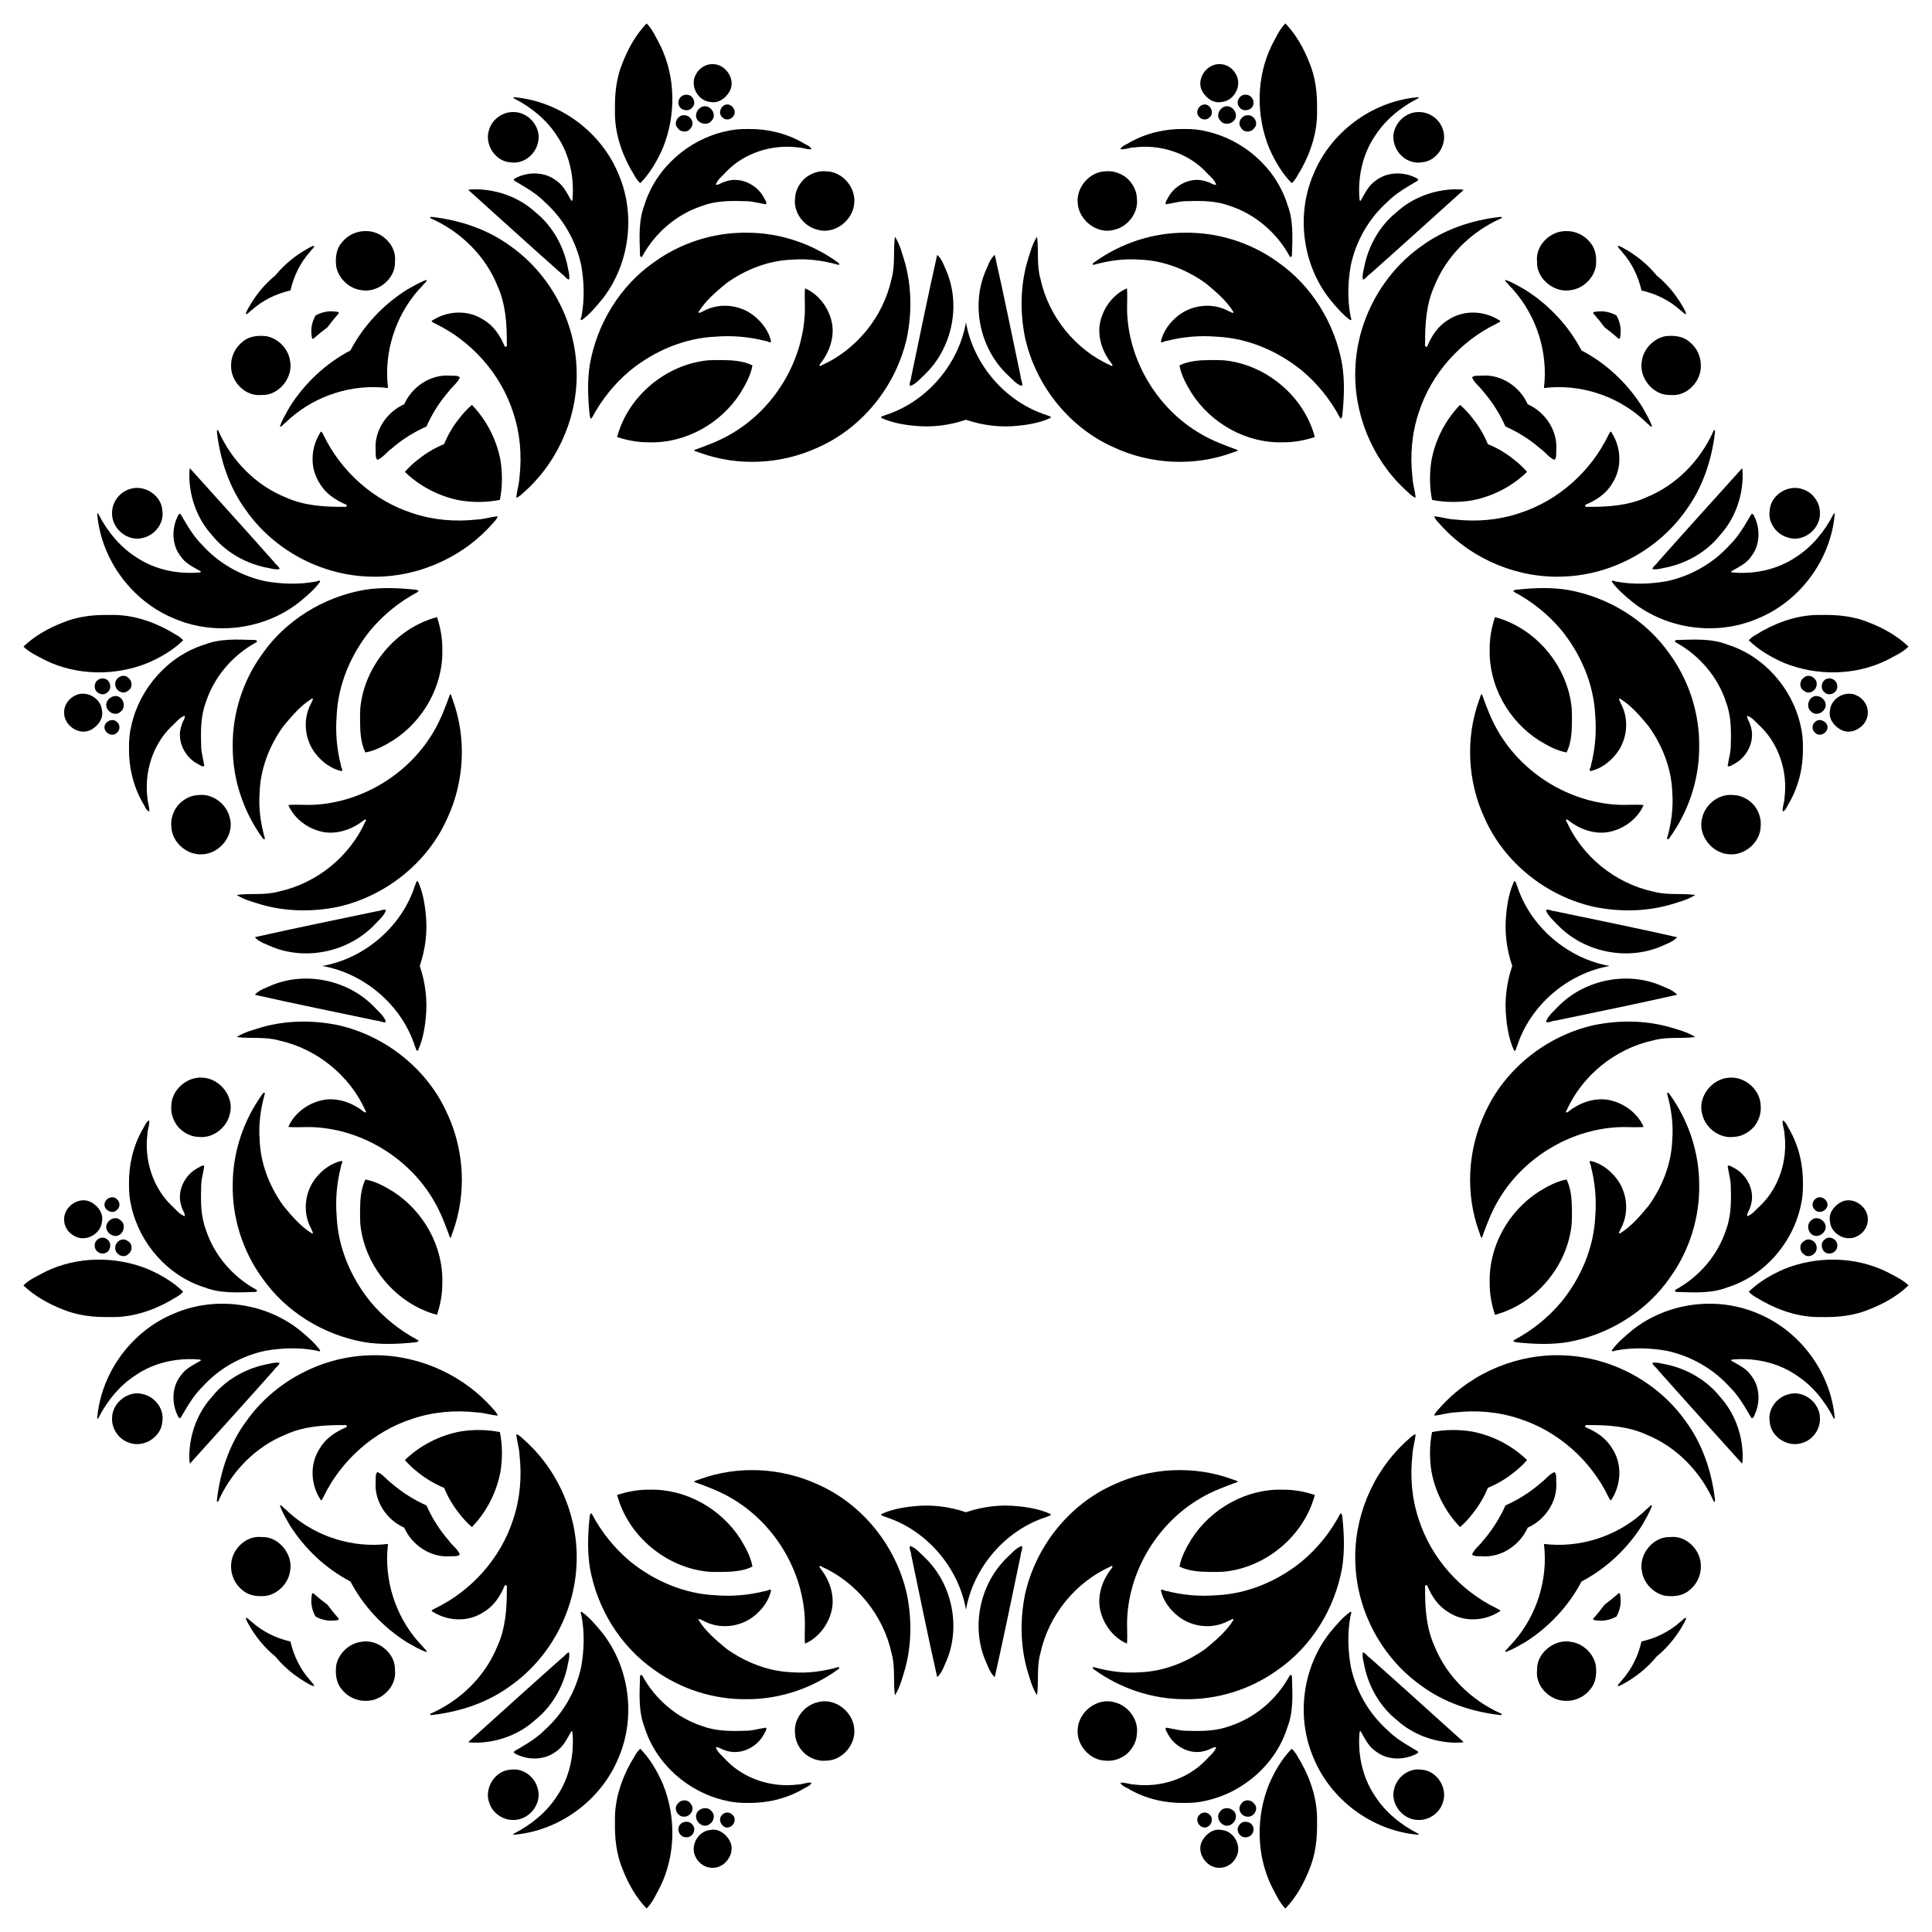 <?xml version="1.0" encoding="UTF-8"?>
<!DOCTYPE svg  PUBLIC '-//W3C//DTD SVG 1.1//EN'  'http://www.w3.org/Graphics/SVG/1.1/DTD/svg11.dtd'>
<svg enable-background="new 0 0 1639.867 1639.867" version="1.1" viewBox="0 0 1639.9 1639.9" xml:space="preserve" xmlns="http://www.w3.org/2000/svg">

	<path d="m1096.4 155.46c3.567-2.909 5.472-7.805 8.04-11.655 8.478-15.294 14.005-32.622 13.459-50.252 0.321-13.688-1.14-27.551-6.457-40.283-4.734-12.153-11.316-23.911-20.336-33.333l-0.108 0.02h-1e-3c-5.197 5.212-8.177 12.354-11.657 18.781-13.04 26.805-13.285 59.207-2.163 86.697 4.734 10.9 10.87 21.535 19.223 30.025z"/>
	<path d="m155.46 543.5c-2.909-3.567-7.805-5.472-11.655-8.04-15.294-8.478-32.622-14.005-50.252-13.459-13.688-0.321-27.551 1.14-40.283 6.457-12.153 4.734-23.911 11.316-33.333 20.336l0.02 0.108v1e-3c5.212 5.197 12.354 8.177 18.781 11.657 26.805 13.039 59.207 13.285 86.697 2.163 10.9-4.735 21.535-10.871 30.025-19.223z"/>
	<path d="m543.5 1484.4c-3.567 2.909-5.472 7.805-8.04 11.655-8.478 15.295-14.005 32.622-13.459 50.252-0.321 13.688 1.14 27.551 6.457 40.283 4.734 12.153 11.316 23.911 20.336 33.333l0.108-0.02h1e-3c5.197-5.212 8.177-12.354 11.657-18.781 13.039-26.805 13.285-59.207 2.163-86.697-4.735-10.9-10.871-21.535-19.223-30.025z"/>
	<path d="m1484.4 1096.4c2.909 3.567 7.805 5.472 11.655 8.04 15.295 8.478 32.622 14.005 50.252 13.459 13.688 0.321 27.551-1.14 40.283-6.457 12.153-4.734 23.911-11.316 33.333-20.336l-0.02-0.108v-1e-3c-5.212-5.197-12.354-8.177-18.781-11.657-26.805-13.04-59.207-13.285-86.697-2.163-10.9 4.734-21.535 10.87-30.025 19.223z"/>
	<path d="m1484.4 543.5c2.909-3.567 7.805-5.472 11.655-8.04 15.295-8.478 32.622-14.005 50.252-13.459 13.688-0.321 27.551 1.14 40.283 6.457 12.153 4.734 23.911 11.316 33.333 20.336l-0.02 0.108v1e-3c-5.212 5.197-12.354 8.177-18.781 11.657-26.805 13.039-59.207 13.285-86.697 2.163-10.9-4.735-21.535-10.871-30.025-19.223z"/>
	<path d="m543.5 155.46c-3.567-2.909-5.472-7.805-8.04-11.655-8.478-15.294-14.005-32.622-13.459-50.252-0.321-13.688 1.14-27.551 6.457-40.283 4.734-12.153 11.316-23.911 20.336-33.333l0.108 0.02h1e-3c5.197 5.212 8.177 12.354 11.657 18.781 13.039 26.805 13.285 59.207 2.163 86.697-4.735 10.9-10.871 21.535-19.223 30.025z"/>
	<path d="m155.46 1096.4c-2.909 3.567-7.805 5.472-11.655 8.04-15.294 8.478-32.622 14.005-50.252 13.459-13.688 0.321-27.551-1.14-40.283-6.457-12.153-4.734-23.911-11.316-33.333-20.336l0.02-0.108v-1e-3c5.212-5.197 12.354-8.177 18.781-11.657 26.805-13.04 59.207-13.285 86.697-2.163 10.9 4.734 21.535 10.87 30.025 19.223z"/>
	<path d="m1096.4 1484.4c3.567 2.909 5.472 7.805 8.04 11.655 8.478 15.295 14.005 32.622 13.459 50.252 0.321 13.688-1.14 27.551-6.457 40.283-4.734 12.153-11.316 23.911-20.336 33.333l-0.108-0.02h-1e-3c-5.197-5.212-8.177-12.354-11.657-18.781-13.04-26.805-13.285-59.207-2.163-86.697 4.734-10.9 10.87-21.535 19.223-30.025z"/>
	<path d="m1128.8 254.05c5.245 6.353 10.671 12.874 17.375 17.701 1.956 0.024-0.139-3.116 0.036-4.089-2.573-14.028-2.107-28.633 0.38-42.641 4.425-20.538 15.276-39.545 30.954-53.577 7.321-7.49 16.541-12.543 25.433-17.857 2.505-1.419-1.516-2.838-2.637-3.364-10.524-4.653-23.466-4.099-32.71 3.16-6.092 4.065-9.089 10.837-12.643 16.91-1.227 1.163-0.939-2.613-1.166-3.186-1.13-17.971 2.985-36.377 13.076-51.423 8.815-13.899 21.927-24.556 36.458-32.036 1.494-0.643 0.981-1.315-0.387-1.071-38.326 3.48-73.429 29.528-88.014 65.123-14.951 34.543-9.489 76.813 13.845 106.35z"/>
	<path d="m254.05 511.11c6.353-5.245 12.874-10.671 17.701-17.375 0.024-1.956-3.116 0.139-4.089-0.036-14.028 2.573-28.633 2.107-42.641-0.38-20.538-4.425-39.545-15.276-53.577-30.954-7.49-7.321-12.543-16.54-17.857-25.433-1.419-2.505-2.838 1.516-3.364 2.637-4.653 10.524-4.099 23.466 3.16 32.71 4.065 6.092 10.837 9.089 16.91 12.643 1.163 1.227-2.613 0.939-3.186 1.166-17.971 1.13-36.377-2.986-51.423-13.076-13.899-8.815-24.556-21.926-32.036-36.458-0.643-1.494-1.315-0.981-1.071 0.387 3.48 38.326 29.528 73.429 65.123 88.014 34.543 14.951 76.813 9.489 106.35-13.845z"/>
	<path d="m511.11 1385.8c-5.245-6.353-10.671-12.874-17.375-17.701-1.956-0.024 0.139 3.116-0.036 4.089 2.573 14.028 2.107 28.633-0.38 42.641-4.425 20.538-15.276 39.545-30.954 53.577-7.321 7.49-16.54 12.543-25.433 17.857-2.505 1.419 1.516 2.838 2.637 3.364 10.524 4.653 23.466 4.099 32.71-3.16 6.092-4.065 9.089-10.837 12.643-16.91 1.227-1.163 0.939 2.613 1.166 3.186 1.13 17.971-2.986 36.377-13.076 51.423-8.815 13.899-21.926 24.556-36.458 32.036-1.494 0.643-0.981 1.315 0.387 1.071 38.326-3.48 73.429-29.528 88.014-65.123 14.951-34.542 9.489-76.813-13.845-106.35z"/>
	<path d="m1385.8 1128.8c-6.353 5.245-12.874 10.671-17.701 17.375-0.024 1.956 3.116-0.139 4.089 0.036 14.028-2.573 28.633-2.107 42.641 0.38 20.538 4.425 39.545 15.276 53.577 30.954 7.49 7.321 12.543 16.541 17.857 25.433 1.419 2.505 2.838-1.516 3.364-2.637 4.653-10.524 4.099-23.466-3.16-32.71-4.065-6.092-10.837-9.089-16.91-12.643-1.163-1.227 2.613-0.939 3.186-1.166 17.971-1.13 36.377 2.985 51.423 13.076 13.899 8.815 24.556 21.927 32.036 36.458 0.643 1.494 1.315 0.981 1.071-0.387-3.48-38.326-29.528-73.429-65.123-88.014-34.542-14.951-76.813-9.489-106.35 13.845z"/>
	<path d="m1385.8 511.11c-6.353-5.245-12.874-10.671-17.701-17.375-0.024-1.956 3.116 0.139 4.089-0.036 14.028 2.573 28.633 2.107 42.641-0.38 20.538-4.425 39.545-15.276 53.577-30.954 7.49-7.321 12.543-16.54 17.857-25.433 1.419-2.505 2.838 1.516 3.364 2.637 4.653 10.524 4.099 23.466-3.16 32.71-4.065 6.092-10.837 9.089-16.91 12.643-1.163 1.227 2.613 0.939 3.186 1.166 17.971 1.13 36.377-2.986 51.423-13.076 13.899-8.815 24.556-21.926 32.036-36.458 0.643-1.494 1.315-0.981 1.071 0.387-3.48 38.326-29.528 73.429-65.123 88.014-34.542 14.951-76.813 9.489-106.35-13.845z"/>
	<path d="m511.11 254.05c-5.245 6.353-10.671 12.874-17.375 17.701-1.956 0.024 0.139-3.116-0.036-4.089 2.573-14.028 2.107-28.633-0.38-42.641-4.425-20.538-15.276-39.545-30.954-53.577-7.321-7.49-16.54-12.543-25.433-17.857-2.505-1.419 1.516-2.838 2.637-3.364 10.524-4.653 23.466-4.099 32.71 3.16 6.092 4.065 9.089 10.837 12.643 16.91 1.227 1.163 0.939-2.613 1.166-3.186 1.13-17.971-2.986-36.377-13.076-51.423-8.815-13.899-21.926-24.556-36.458-32.036-1.494-0.643-0.981-1.315 0.387-1.071 38.326 3.48 73.429 29.528 88.014 65.123 14.951 34.543 9.489 76.813-13.845 106.35z"/>
	<path d="m254.05 1128.8c6.353 5.245 12.874 10.671 17.701 17.375 0.024 1.956-3.116-0.139-4.089 0.036-14.028-2.573-28.633-2.107-42.641 0.38-20.538 4.425-39.545 15.276-53.577 30.954-7.49 7.321-12.543 16.541-17.857 25.433-1.419 2.505-2.838-1.516-3.364-2.637-4.653-10.524-4.099-23.466 3.16-32.71 4.065-6.092 10.837-9.089 16.91-12.643 1.163-1.227-2.613-0.939-3.186-1.166-17.971-1.13-36.377 2.985-51.423 13.076-13.899 8.815-24.556 21.927-32.036 36.458-0.643 1.494-1.315 0.981-1.071-0.387 3.48-38.326 29.528-73.429 65.123-88.014 34.543-14.951 76.813-9.489 106.35 13.845z"/>
	<path d="m1128.8 1385.8c5.245-6.353 10.671-12.874 17.375-17.701 1.956-0.024-0.139 3.116 0.036 4.089-2.573 14.028-2.107 28.633 0.38 42.641 4.425 20.538 15.276 39.545 30.954 53.577 7.321 7.49 16.541 12.543 25.433 17.857 2.505 1.419-1.516 2.838-2.637 3.364-10.524 4.653-23.466 4.099-32.71-3.16-6.092-4.065-9.089-10.837-12.643-16.91-1.227-1.163-0.939 2.613-1.166 3.186-1.13 17.971 2.985 36.377 13.076 51.423 8.815 13.899 21.927 24.556 36.458 32.036 1.494 0.643 0.981 1.315-0.387 1.071-38.326-3.48-73.429-29.528-88.014-65.123-14.951-34.542-9.489-76.813 13.845-106.35z"/>
	<path d="m1183.4 121.52c2.39 10.172 12.658 18.034 23.228 16.257 13.132-0.765 22.418-15.585 18.088-27.838-2.696-8.846-11.626-15.199-20.875-14.816-13.052-0.043-24.14 13.688-20.441 26.397z"/>
	<path d="m121.52 456.51c10.172-2.39 18.034-12.658 16.257-23.228-0.765-13.132-15.585-22.418-27.838-18.088-8.846 2.696-15.199 11.626-14.816 20.876-0.043 13.052 13.688 24.139 26.397 20.44z"/>
	<path d="m456.51 1518.4c-2.39-10.172-12.658-18.034-23.228-16.257-13.132 0.765-22.418 15.585-18.088 27.838 2.696 8.846 11.626 15.199 20.876 14.816 13.052 0.043 24.139-13.688 20.44-26.397z"/>
	<path d="m1518.4 1183.4c-10.172 2.39-18.034 12.658-16.257 23.228 0.765 13.132 15.585 22.418 27.838 18.088 8.846-2.696 15.199-11.626 14.816-20.875 0.043-13.052-13.688-24.14-26.397-20.441z"/>
	<path d="m1518.4 456.51c-10.172-2.39-18.034-12.658-16.257-23.228 0.765-13.132 15.585-22.418 27.838-18.088 8.846 2.696 15.199 11.626 14.816 20.876 0.043 13.052-13.688 24.139-26.397 20.44z"/>
	<path d="m456.51 121.52c-2.39 10.172-12.658 18.034-23.228 16.257-13.132-0.765-22.418-15.585-18.088-27.838 2.696-8.846 11.626-15.199 20.876-14.816 13.052-0.043 24.139 13.688 20.44 26.397z"/>
	<path d="m121.52 1183.4c10.172 2.39 18.034 12.658 16.257 23.228-0.765 13.132-15.585 22.418-27.838 18.088-8.846-2.696-15.199-11.626-14.816-20.875-0.043-13.052 13.688-24.14 26.397-20.441z"/>
	<path d="m1183.4 1518.4c2.39-10.172 12.658-18.034 23.228-16.257 13.132 0.765 22.418 15.585 18.088 27.838-2.696 8.846-11.626 15.199-20.875 14.816-13.052 0.043-24.14-13.688-20.441-26.397z"/>
	<path d="m1036.8 86.548c10.714-0.795 17.683-13.799 12.467-23.173-2.665-5.46-8.497-9.22-14.627-8.954-11.087 0.072-19.825 13.558-13.939 23.412 3.232 5.519 9.375 10.14 16.099 8.715z"/>
	<path d="m86.548 603.04c-0.795-10.714-13.799-17.683-23.173-12.467-5.46 2.665-9.22 8.497-8.954 14.627 0.072 11.087 13.558 19.825 23.412 13.939 5.519-3.232 10.14-9.375 8.715-16.099z"/>
	<path d="m603.04 1553.3c-10.714 0.795-17.683 13.799-12.467 23.173 2.665 5.46 8.497 9.22 14.627 8.954 11.087-0.072 19.825-13.558 13.939-23.412-3.232-5.519-9.375-10.14-16.099-8.715z"/>
	<path d="m1553.3 1036.8c0.795 10.714 13.799 17.683 23.173 12.467 5.46-2.665 9.22-8.497 8.954-14.627-0.072-11.087-13.558-19.825-23.412-13.939-5.519 3.232-10.14 9.375-8.715 16.099z"/>
	<path d="m1553.3 603.04c0.795-10.714 13.799-17.683 23.173-12.467 5.46 2.665 9.22 8.497 8.954 14.627-0.072 11.087-13.558 19.825-23.412 13.939-5.519-3.232-10.14-9.375-8.715-16.099z"/>
	<path d="m603.04 86.548c-10.714-0.795-17.683-13.799-12.467-23.173 2.665-5.46 8.497-9.22 14.627-8.954 11.087 0.072 19.825 13.558 13.939 23.412-3.232 5.519-9.375 10.14-16.099 8.715z"/>
	<path d="m86.548 1036.8c-0.795 10.714-13.799 17.683-23.173 12.467-5.46-2.665-9.22-8.497-8.954-14.627 0.072-11.087 13.558-19.825 23.412-13.939 5.519 3.232 10.14 9.375 8.715 16.099z"/>
	<path d="m1036.8 1553.3c10.714 0.795 17.683 13.799 12.467 23.173-2.665 5.46-8.497 9.22-14.627 8.954-11.087-0.072-19.825-13.558-13.939-23.412 3.232-5.519 9.375-10.14 16.099-8.715z"/>
	<path d="m1052.4 91.402c2.329 3.224 7.884 2.641 10.234-0.217 2.786-3.513 1.209-8.872-2.961-10.369-0.865-0.332-1.801-0.482-2.727-0.432-5.381-4e-3 -8.648 7.279-4.546 11.018z"/>
	<path d="m91.402 587.45c3.224-2.329 2.641-7.884-0.217-10.234-3.513-2.786-8.872-1.209-10.369 2.961-0.332 0.865-0.482 1.801-0.432 2.727-4e-3 5.381 7.279 8.648 11.018 4.546z"/>
	<path d="m587.45 1548.5c-2.329-3.224-7.884-2.641-10.234 0.217-2.786 3.513-1.209 8.872 2.961 10.369 0.865 0.332 1.801 0.482 2.727 0.432 5.381 4e-3 8.648-7.279 4.546-11.018z"/>
	<path d="m1548.5 1052.4c-3.224 2.329-2.641 7.884 0.217 10.234 3.513 2.786 8.872 1.209 10.369-2.961 0.332-0.865 0.482-1.801 0.432-2.727 4e-3 -5.381-7.279-8.648-11.018-4.546z"/>
	<path d="m1548.5 587.45c-3.224-2.329-2.641-7.884 0.217-10.234 3.513-2.786 8.872-1.209 10.369 2.961 0.332 0.865 0.482 1.801 0.432 2.727 4e-3 5.381-7.279 8.648-11.018 4.546z"/>
	<path d="m587.45 91.402c-2.329 3.224-7.884 2.641-10.234-0.217-2.786-3.513-1.209-8.872 2.961-10.369 0.865-0.332 1.801-0.482 2.727-0.432 5.381-4e-3 8.648 7.279 4.546 11.018z"/>
	<path d="m91.402 1052.4c3.224 2.329 2.641 7.884-0.217 10.234-3.513 2.786-8.872 1.209-10.369-2.961-0.332-0.865-0.482-1.801-0.432-2.727-4e-3 -5.381 7.279-8.648 11.018-4.546z"/>
	<path d="m1052.4 1548.5c2.329-3.224 7.884-2.641 10.234 0.217 2.786 3.513 1.209 8.872-2.961 10.369-0.865 0.332-1.801 0.482-2.727 0.432-5.381 4e-3 -8.648-7.279-4.546-11.018z"/>
	<path d="m1035.8 102.34c3.859 5.397 13.586 2.161 13.302-4.508-0.163-4.029-3.901-7.935-8.04-7.701-5.514 0.514-9.563 7.87-5.262 12.209z"/>
	<path d="m102.34 604.09c5.397-3.859 2.161-13.586-4.508-13.302-4.029 0.164-7.935 3.901-7.701 8.04 0.514 5.513 7.87 9.562 12.209 5.262z"/>
	<path d="m604.09 1537.5c-3.859-5.397-13.586-2.161-13.302 4.508 0.164 4.029 3.901 7.935 8.04 7.701 5.513-0.514 9.562-7.869 5.262-12.209z"/>
	<path d="m1537.5 1035.8c-5.397 3.859-2.161 13.586 4.508 13.302 4.029-0.163 7.935-3.901 7.701-8.04-0.514-5.514-7.869-9.563-12.209-5.262z"/>
	<path d="m1537.5 604.09c-5.397-3.859-2.161-13.586 4.508-13.302 4.029 0.164 7.935 3.901 7.701 8.04-0.514 5.513-7.869 9.562-12.209 5.262z"/>
	<path d="m604.09 102.34c-3.859 5.397-13.586 2.161-13.302-4.508 0.164-4.029 3.901-7.935 8.04-7.701 5.513 0.514 9.562 7.87 5.262 12.209z"/>
	<path d="m102.34 1035.8c5.397 3.859 2.161 13.586-4.508 13.302-4.029-0.163-7.935-3.901-7.701-8.04 0.514-5.514 7.87-9.563 12.209-5.262z"/>
	<path d="m1035.8 1537.5c3.859-5.397 13.586-2.161 13.302 4.508-0.163 4.029-3.901 7.935-8.04 7.701-5.514-0.514-9.563-7.869-5.262-12.209z"/>
	<path d="m1053.4 108.42c2.21 4.269 8.393 4.262 11.052 0.481 4.348-4.01 0.019-11.625-5.486-11.079-5.105-0.027-9.127 6.366-5.566 10.598z"/>
	<path d="m108.42 586.46c4.269-2.21 4.262-8.393 0.481-11.052-4.01-4.348-11.625-0.019-11.079 5.486-0.027 5.105 6.366 9.127 10.598 5.566z"/>
	<path d="m586.46 1531.4c-2.21-4.269-8.393-4.262-11.052-0.481-4.348 4.01-0.019 11.625 5.486 11.079 5.105 0.027 9.127-6.366 5.566-10.598z"/>
	<path d="m1531.4 1053.4c-4.269 2.21-4.262 8.393-0.481 11.052 4.01 4.348 11.625 0.019 11.079-5.486 0.027-5.105-6.366-9.127-10.598-5.566z"/>
	<path d="m1531.4 586.46c-4.269-2.21-4.262-8.393-0.481-11.052 4.01-4.348 11.625-0.019 11.079 5.486 0.027 5.105-6.366 9.127-10.598 5.566z"/>
	<path d="m586.46 108.42c-2.21 4.269-8.393 4.262-11.052 0.481-4.348-4.01-0.019-11.625 5.486-11.079 5.105-0.027 9.127 6.366 5.566 10.598z"/>
	<path d="m108.42 1053.4c4.269 2.21 4.262 8.393 0.481 11.052-4.01 4.348-11.625 0.019-11.079-5.486-0.027-5.105 6.366-9.127 10.598-5.566z"/>
	<path d="m1053.4 1531.4c2.21-4.269 8.393-4.262 11.052-0.481 4.348 4.01 0.019 11.625-5.486 11.079-5.105 0.027-9.127-6.366-5.566-10.598z"/>
	<path d="m1027.1 99.189c3.716-3.596 0.315-10.501-4.541-10.534-5.156 0.125-8.535 6.911-4.587 10.656 2.453 2.817 6.771 2.778 9.128-0.122z"/>
	<path d="m99.189 612.77c-3.596-3.716-10.501-0.315-10.534 4.541 0.125 5.156 6.911 8.535 10.656 4.587 2.817-2.453 2.778-6.771-0.122-9.128z"/>
	<path d="m612.77 1540.7c-3.716 3.596-0.315 10.501 4.541 10.534 5.156-0.125 8.535-6.911 4.587-10.656-2.453-2.817-6.771-2.779-9.128 0.122z"/>
	<path d="m1540.7 1027.1c3.596 3.716 10.501 0.315 10.534-4.541-0.125-5.156-6.911-8.535-10.656-4.587-2.817 2.453-2.779 6.771 0.122 9.128z"/>
	<path d="m1540.7 612.77c3.596-3.716 10.501-0.315 10.534 4.541-0.125 5.156-6.911 8.535-10.656 4.587-2.817-2.453-2.779-6.771 0.122-9.128z"/>
	<path d="m612.77 99.189c-3.716-3.596-0.315-10.501 4.541-10.534 5.156 0.125 8.535 6.911 4.587 10.656-2.453 2.817-6.771 2.778-9.128-0.122z"/>
	<path d="m99.189 1027.1c-3.596 3.716-10.501 0.315-10.534-4.541 0.125-5.156 6.911-8.535 10.656-4.587 2.817 2.453 2.778 6.771-0.122 9.128z"/>
	<path d="m1027.1 1540.7c3.716 3.596 0.315 10.501-4.541 10.534-5.156-0.125-8.535-6.911-4.587-10.656 2.453-2.817 6.771-2.779 9.128 0.122z"/>
	<path d="m962.56 125.15c21.919-2.788 45.161 4.411 60.676 20.385 3.072 3.588 7.598 6.637 9.097 11.243-2.302 0.533-5.202-1.988-7.655-2.491-12.417-4.845-26.86 1.843-33.077 13.198-0.671 1.724-2.995 4.085-1.938 5.921 6.122-0.842 12.284-2.905 18.609-2.663 11.967-0.428 24.182-0.27 35.544 3.988 21.569 6.994 39.956 22.827 50.786 42.675 1.243 2.035 2.387-0.469 2.032-1.847 0.456-13.971 1.334-28.453-3.833-41.76-9.637-31.088-37.069-55.239-68.666-62.279-6.188-1.566-12.579-2.114-18.951-2.017-16.099-0.292-32.204 3.43-46.262 11.363-2.551 1.796-6.637 2.802-7.972 5.757 3.711 0.58 7.737-1.456 11.61-1.473z"/>
	<path d="m125.15 677.31c-2.788-21.919 4.411-45.161 20.385-60.676 3.588-3.072 6.637-7.598 11.243-9.097 0.533 2.302-1.988 5.202-2.491 7.655-4.845 12.417 1.843 26.86 13.198 33.077 1.724 0.671 4.085 2.995 5.921 1.937-0.842-6.122-2.905-12.284-2.663-18.609-0.428-11.967-0.27-24.182 3.988-35.544 6.994-21.569 22.827-39.956 42.675-50.786 2.035-1.243-0.469-2.387-1.847-2.032-13.971-0.456-28.453-1.334-41.76 3.833-31.088 9.637-55.239 37.069-62.279 68.666-1.566 6.188-2.114 12.579-2.017 18.951-0.292 16.099 3.43 32.204 11.363 46.262 1.796 2.551 2.802 6.637 5.757 7.972 0.58-3.711-1.456-7.737-1.473-11.609z"/>
	<path d="m677.31 1514.7c-21.919 2.788-45.161-4.411-60.676-20.385-3.072-3.588-7.598-6.637-9.097-11.243 2.302-0.533 5.202 1.988 7.655 2.491 12.417 4.845 26.86-1.843 33.077-13.198 0.671-1.724 2.995-4.085 1.937-5.921-6.122 0.842-12.284 2.905-18.609 2.663-11.967 0.428-24.182 0.27-35.544-3.988-21.569-6.994-39.956-22.827-50.786-42.675-1.243-2.035-2.387 0.469-2.032 1.847-0.456 13.971-1.334 28.453 3.833 41.76 9.637 31.088 37.069 55.239 68.666 62.279 6.188 1.566 12.579 2.114 18.951 2.017 16.099 0.292 32.204-3.43 46.262-11.363 2.551-1.796 6.637-2.802 7.972-5.757-3.711-0.58-7.737 1.455-11.609 1.473z"/>
	<path d="m1514.7 962.56c2.788 21.919-4.411 45.161-20.385 60.676-3.588 3.072-6.637 7.598-11.243 9.097-0.533-2.302 1.988-5.202 2.491-7.655 4.845-12.417-1.843-26.86-13.198-33.077-1.724-0.671-4.085-2.995-5.921-1.938 0.842 6.122 2.905 12.284 2.663 18.609 0.428 11.967 0.27 24.182-3.988 35.544-6.994 21.569-22.827 39.956-42.675 50.786-2.035 1.243 0.469 2.387 1.847 2.032 13.971 0.456 28.453 1.334 41.76-3.833 31.088-9.637 55.239-37.069 62.279-68.666 1.566-6.188 2.114-12.579 2.017-18.951 0.292-16.099-3.43-32.204-11.363-46.262-1.796-2.551-2.802-6.637-5.757-7.972-0.58 3.711 1.455 7.737 1.473 11.61z"/>
	<path d="m1514.7 677.31c2.788-21.919-4.411-45.161-20.385-60.676-3.588-3.072-6.637-7.598-11.243-9.097-0.533 2.302 1.988 5.202 2.491 7.655 4.845 12.417-1.843 26.86-13.198 33.077-1.724 0.671-4.085 2.995-5.921 1.937 0.842-6.122 2.905-12.284 2.663-18.609 0.428-11.967 0.27-24.182-3.988-35.544-6.994-21.569-22.827-39.956-42.675-50.786-2.035-1.243 0.469-2.387 1.847-2.032 13.971-0.456 28.453-1.334 41.76 3.833 31.088 9.637 55.239 37.069 62.279 68.666 1.566 6.188 2.114 12.579 2.017 18.951 0.292 16.099-3.43 32.204-11.363 46.262-1.796 2.551-2.802 6.637-5.757 7.972-0.58-3.711 1.455-7.737 1.473-11.609z"/>
	<path d="m677.31 125.15c-21.919-2.788-45.161 4.411-60.676 20.385-3.072 3.588-7.598 6.637-9.097 11.243 2.302 0.533 5.202-1.988 7.655-2.491 12.417-4.845 26.86 1.843 33.077 13.198 0.671 1.724 2.995 4.085 1.937 5.921-6.122-0.842-12.284-2.905-18.609-2.663-11.967-0.428-24.182-0.27-35.544 3.988-21.569 6.994-39.956 22.827-50.786 42.675-1.243 2.035-2.387-0.469-2.032-1.847-0.456-13.971-1.334-28.453 3.833-41.76 9.637-31.088 37.069-55.239 68.666-62.279 6.188-1.566 12.579-2.114 18.951-2.017 16.099-0.292 32.204 3.43 46.262 11.363 2.551 1.796 6.637 2.802 7.972 5.757-3.711 0.58-7.737-1.456-11.609-1.473z"/>
	<path d="m125.15 962.56c-2.788 21.919 4.411 45.161 20.385 60.676 3.588 3.072 6.637 7.598 11.243 9.097 0.533-2.302-1.988-5.202-2.491-7.655-4.845-12.417 1.843-26.86 13.198-33.077 1.724-0.671 4.085-2.995 5.921-1.938-0.842 6.122-2.905 12.284-2.663 18.609-0.428 11.967-0.27 24.182 3.988 35.544 6.994 21.569 22.827 39.956 42.675 50.786 2.035 1.243-0.469 2.387-1.847 2.032-13.971 0.456-28.453 1.334-41.76-3.833-31.088-9.637-55.239-37.069-62.279-68.666-1.566-6.188-2.114-12.579-2.017-18.951-0.292-16.099 3.43-32.204 11.363-46.262 1.796-2.551 2.802-6.637 5.757-7.972 0.58 3.711-1.456 7.737-1.473 11.61z"/>
	<path d="m962.56 1514.7c21.919 2.788 45.161-4.411 60.676-20.385 3.072-3.588 7.598-6.637 9.097-11.243-2.302-0.533-5.202 1.988-7.655 2.491-12.417 4.845-26.86-1.843-33.077-13.198-0.671-1.724-2.995-4.085-1.938-5.921 6.122 0.842 12.284 2.905 18.609 2.663 11.967 0.428 24.182 0.27 35.544-3.988 21.569-6.994 39.956-22.827 50.786-42.675 1.243-2.035 2.387 0.469 2.032 1.847 0.456 13.971 1.334 28.453-3.833 41.76-9.637 31.088-37.069 55.239-68.666 62.279-6.188 1.566-12.579 2.114-18.951 2.017-16.099 0.292-32.204-3.43-46.262-11.363-2.551-1.796-6.637-2.802-7.972-5.757 3.711-0.58 7.737 1.455 11.61 1.473z"/>
	<path d="m1158.4 224.4c-0.661 4.193-2.344 8.675-1.643 12.881 2.285-0.172 3.828-3.336 5.833-4.434 26.761-23.711 53.211-47.773 79.796-71.683-2.371-0.578-5.444-0.347-8.112-0.452-17.758 0.564-35.346 7.148-48.566 19.142-13.963 11.129-23.351 27.228-27.308 44.546z"/>
	<path d="m224.4 481.44c4.193 0.661 8.675 2.344 12.881 1.643-0.172-2.285-3.336-3.828-4.434-5.833-23.711-26.761-47.773-53.211-71.683-79.796-0.578 2.371-0.347 5.444-0.452 8.112 0.564 17.758 7.148 35.346 19.142 48.566 11.129 13.964 27.228 23.351 44.546 27.308z"/>
	<path d="m481.44 1415.5c0.661-4.193 2.344-8.675 1.643-12.881-2.285 0.172-3.828 3.336-5.833 4.434-26.761 23.712-53.211 47.773-79.796 71.683 2.371 0.578 5.444 0.347 8.112 0.452 17.758-0.564 35.346-7.148 48.566-19.142 13.964-11.128 23.351-27.228 27.308-44.546z"/>
	<path d="m1415.5 1158.4c-4.193-0.661-8.675-2.344-12.881-1.643 0.172 2.285 3.336 3.828 4.434 5.833 23.712 26.761 47.773 53.211 71.683 79.796 0.578-2.371 0.347-5.444 0.452-8.112-0.564-17.758-7.148-35.346-19.142-48.566-11.128-13.963-27.228-23.351-44.546-27.308z"/>
	<path d="m1415.5 481.44c-4.193 0.661-8.675 2.344-12.881 1.643 0.172-2.285 3.336-3.828 4.434-5.833 23.712-26.761 47.773-53.211 71.683-79.796 0.578 2.371 0.347 5.444 0.452 8.112-0.564 17.758-7.148 35.346-19.142 48.566-11.128 13.964-27.228 23.351-44.546 27.308z"/>
	<path d="m481.44 224.4c0.661 4.193 2.344 8.675 1.643 12.881-2.285-0.172-3.828-3.336-5.833-4.434-26.761-23.711-53.211-47.773-79.796-71.683 2.371-0.578 5.444-0.347 8.112-0.452 17.758 0.564 35.346 7.148 48.566 19.142 13.964 11.129 23.351 27.228 27.308 44.546z"/>
	<path d="m224.4 1158.4c4.193-0.661 8.675-2.344 12.881-1.643-0.172 2.285-3.336 3.828-4.434 5.833-23.711 26.761-47.773 53.211-71.683 79.796-0.578-2.371-0.347-5.444-0.452-8.112 0.564-17.758 7.148-35.346 19.142-48.566 11.129-13.963 27.228-23.351 44.546-27.308z"/>
	<path d="m1158.4 1415.5c-0.661-4.193-2.344-8.675-1.643-12.881 2.285 0.172 3.828 3.336 5.833 4.434 26.761 23.712 53.211 47.773 79.796 71.683-2.371 0.578-5.444 0.347-8.112 0.452-17.758-0.564-35.346-7.148-48.566-19.142-13.963-11.128-23.351-27.228-27.308-44.546z"/>
	<path d="m1150.5 311.54c-2.056 38.7 13.903 77.864 42.335 104.2 2.73 2.298 5.474 5.681 8.753 6.786-0.464-5.922-2.482-11.779-2.729-17.811-2.063-18.381-0.496-37.153 5.448-54.709 10.575-32.815 35.288-60.494 66.299-75.434 1.006-0.66 4.471-1.737 1.864-2.812-12.797-8.155-30.161-8.896-42.979-0.357-8.553 4.904-14.192 13.425-17.916 22.291-1.195 2-2.465-0.375-1.926-1.809-0.16-16.791 0.984-34.022 8.055-49.505 10.21-25.263 31.002-45.554 55.698-56.702 1.119-0.174 2.215-1.709 0.405-1.53-0.378 7e-3 -0.756-0.015-1.133 0.028-23.656 2.789-47.024 10.577-66.296 24.844-32.963 23.301-54.107 62.194-55.878 102.52z"/>
	<path d="m311.54 489.34c38.7 2.056 77.864-13.903 104.2-42.335 2.298-2.73 5.681-5.474 6.786-8.753-5.922 0.464-11.779 2.482-17.811 2.729-18.381 2.063-37.153 0.496-54.709-5.448-32.815-10.575-60.494-35.288-75.434-66.299-0.66-1.006-1.737-4.471-2.812-1.864-8.155 12.797-8.896 30.161-0.357 42.979 4.904 8.553 13.425 14.192 22.291 17.916 2 1.195-0.375 2.465-1.809 1.925-16.791 0.16-34.022-0.984-49.505-8.055-25.263-10.21-45.554-31.002-56.702-55.698-0.174-1.119-1.709-2.215-1.53-0.405 7e-3 0.378-0.015 0.756 0.028 1.133 2.789 23.656 10.577 47.024 24.844 66.296 23.301 32.964 62.194 54.108 102.52 55.879z"/>
	<path d="m489.34 1328.3c2.056-38.7-13.903-77.864-42.335-104.2-2.73-2.298-5.474-5.681-8.753-6.786 0.464 5.922 2.482 11.779 2.729 17.811 2.063 18.381 0.496 37.153-5.448 54.709-10.575 32.815-35.288 60.494-66.299 75.434-1.006 0.66-4.471 1.737-1.864 2.812 12.797 8.155 30.161 8.896 42.979 0.358 8.553-4.904 14.192-13.425 17.916-22.291 1.195-2 2.465 0.375 1.925 1.809 0.16 16.791-0.984 34.022-8.055 49.505-10.21 25.263-31.002 45.554-55.698 56.702-1.119 0.174-2.215 1.709-0.405 1.53 0.378-7e-3 0.756 0.016 1.133-0.028 23.656-2.789 47.024-10.577 66.296-24.844 32.964-23.303 54.108-62.196 55.879-102.52z"/>
	<path d="m1328.3 1150.5c-38.7-2.056-77.864 13.903-104.2 42.335-2.298 2.73-5.681 5.474-6.786 8.753 5.922-0.464 11.779-2.482 17.811-2.729 18.381-2.063 37.153-0.496 54.709 5.448 32.815 10.575 60.494 35.288 75.434 66.299 0.66 1.006 1.737 4.471 2.812 1.864 8.155-12.797 8.896-30.161 0.358-42.979-4.904-8.553-13.425-14.192-22.291-17.916-2-1.195 0.375-2.465 1.809-1.926 16.791-0.16 34.022 0.984 49.505 8.055 25.263 10.21 45.554 31.002 56.702 55.698 0.174 1.119 1.709 2.215 1.53 0.405-7e-3 -0.378 0.016-0.756-0.028-1.133-2.789-23.656-10.577-47.024-24.844-66.296-23.303-32.963-62.196-54.107-102.52-55.878z"/>
	<path d="m1328.3 489.34c-38.7 2.056-77.864-13.903-104.2-42.335-2.298-2.73-5.681-5.474-6.786-8.753 5.922 0.464 11.779 2.482 17.811 2.729 18.381 2.063 37.153 0.496 54.709-5.448 32.815-10.575 60.494-35.288 75.434-66.299 0.66-1.006 1.737-4.471 2.812-1.864 8.155 12.797 8.896 30.161 0.358 42.979-4.904 8.553-13.425 14.192-22.291 17.916-2 1.195 0.375 2.465 1.809 1.925 16.791 0.16 34.022-0.984 49.505-8.055 25.263-10.21 45.554-31.002 56.702-55.698 0.174-1.119 1.709-2.215 1.53-0.405-7e-3 0.378 0.016 0.756-0.028 1.133-2.789 23.656-10.577 47.024-24.844 66.296-23.303 32.964-62.196 54.108-102.52 55.879z"/>
	<path d="m489.34 311.54c2.056 38.7-13.903 77.864-42.335 104.2-2.73 2.298-5.474 5.681-8.753 6.786 0.464-5.922 2.482-11.779 2.729-17.811 2.063-18.381 0.496-37.153-5.448-54.709-10.575-32.815-35.288-60.494-66.299-75.434-1.006-0.66-4.471-1.737-1.864-2.812 12.797-8.155 30.161-8.896 42.979-0.357 8.553 4.904 14.192 13.425 17.916 22.291 1.195 2 2.465-0.375 1.925-1.809 0.16-16.791-0.984-34.022-8.055-49.505-10.21-25.263-31.002-45.554-55.698-56.702-1.119-0.174-2.215-1.709-0.405-1.53 0.378 7e-3 0.756-0.015 1.133 0.028 23.656 2.789 47.024 10.577 66.296 24.844 32.964 23.301 54.108 62.194 55.879 102.52z"/>
	<path d="m311.54 1150.5c38.7-2.056 77.864 13.903 104.2 42.335 2.298 2.73 5.681 5.474 6.786 8.753-5.922-0.464-11.779-2.482-17.811-2.729-18.381-2.063-37.153-0.496-54.709 5.448-32.815 10.575-60.494 35.288-75.434 66.299-0.66 1.006-1.737 4.471-2.812 1.864-8.155-12.797-8.896-30.161-0.357-42.979 4.904-8.553 13.425-14.192 22.291-17.916 2-1.195-0.375-2.465-1.809-1.926-16.791-0.16-34.022 0.984-49.505 8.055-25.263 10.21-45.554 31.002-56.702 55.698-0.174 1.119-1.709 2.215-1.53 0.405 7e-3 -0.378-0.015-0.756 0.028-1.133 2.789-23.656 10.577-47.024 24.844-66.296 23.301-32.963 62.194-54.107 102.52-55.878z"/>
	<path d="m1150.5 1328.3c-2.056-38.7 13.903-77.864 42.335-104.2 2.73-2.298 5.474-5.681 8.753-6.786-0.464 5.922-2.482 11.779-2.729 17.811-2.063 18.381-0.496 37.153 5.448 54.709 10.575 32.815 35.288 60.494 66.299 75.434 1.006 0.66 4.471 1.737 1.864 2.812-12.797 8.155-30.161 8.896-42.979 0.358-8.553-4.904-14.192-13.425-17.916-22.291-1.195-2-2.465 0.375-1.926 1.809-0.16 16.791 0.984 34.022 8.055 49.505 10.21 25.263 31.002 45.554 55.698 56.702 1.119 0.174 2.215 1.709 0.405 1.53-0.378-7e-3 -0.756 0.016-1.133-0.028-23.656-2.789-47.024-10.577-66.296-24.844-32.963-23.303-54.107-62.196-55.878-102.52z"/>
	<path d="m1139.4 352.23c1.499-14.326 2.105-28.982-0.22-43.25-6.146-34.434-25.722-66.472-54.562-86.514-22.826-16.526-50.93-25.404-79.114-24.93-27.291 0.01-54.45 9.065-76.534 25.016-1.272 0.378-2.349 2.931-0.147 2.11 12.57-3.507 25.587-5.298 38.644-4.269 20.081 0.671 39.654 8.364 55.891 20.017 8.748 7.232 17.788 14.818 23.712 24.591-0.224 1.566-3.175-0.734-4.1-0.852-13.565-7.508-31.18-5.66-43.193 4.008-6.879 5.474-12.586 13.169-14.414 21.828 1.028 1.583 3.433-0.866 4.92-0.585 13.786-3.568 28.062-4.768 42.263-3.629 26.434 1.17 52.043 12.129 72.46 28.712 13.237 11.065 24.208 24.697 32.298 39.921 1.202 2.461 2.123-1.091 2.096-2.174z"/>
	<path d="m352.23 500.5c-14.326-1.499-28.982-2.105-43.25 0.22-34.434 6.146-66.472 25.722-86.514 54.562-16.526 22.826-25.404 50.93-24.93 79.114 0.01 27.291 9.065 54.45 25.016 76.534 0.378 1.272 2.931 2.349 2.11 0.147-3.507-12.57-5.298-25.587-4.269-38.644 0.671-20.081 8.364-39.654 20.017-55.891 7.232-8.748 14.818-17.788 24.591-23.712 1.566 0.225-0.734 3.175-0.852 4.1-7.508 13.565-5.66 31.18 4.008 43.193 5.474 6.879 13.169 12.586 21.828 14.414 1.583-1.028-0.866-3.433-0.585-4.92-3.568-13.786-4.768-28.062-3.629-42.263 1.17-26.434 12.129-52.043 28.712-72.46 11.065-13.237 24.697-24.208 39.921-32.298 2.461-1.202-1.091-2.123-2.174-2.096z"/>
	<path d="m500.5 1287.6c-1.499 14.326-2.105 28.982 0.22 43.25 6.146 34.434 25.722 66.472 54.562 86.514 22.826 16.526 50.93 25.404 79.114 24.93 27.291-0.01 54.45-9.065 76.534-25.016 1.272-0.378 2.349-2.931 0.147-2.11-12.57 3.507-25.587 5.298-38.644 4.269-20.081-0.671-39.654-8.364-55.891-20.017-8.748-7.232-17.788-14.818-23.712-24.591 0.225-1.566 3.175 0.734 4.1 0.852 13.565 7.508 31.18 5.66 43.193-4.008 6.879-5.474 12.586-13.169 14.414-21.828-1.028-1.583-3.433 0.866-4.92 0.585-13.786 3.568-28.062 4.768-42.263 3.629-26.434-1.17-52.043-12.129-72.46-28.712-13.237-11.065-24.208-24.697-32.298-39.921-1.202-2.461-2.123 1.091-2.096 2.174z"/>
	<path d="m1287.6 1139.4c14.326 1.499 28.982 2.105 43.25-0.22 34.434-6.146 66.472-25.722 86.514-54.562 16.526-22.826 25.404-50.93 24.93-79.114-0.01-27.291-9.065-54.45-25.016-76.534-0.378-1.272-2.931-2.349-2.11-0.147 3.507 12.57 5.298 25.587 4.269 38.644-0.671 20.081-8.364 39.654-20.017 55.891-7.232 8.748-14.818 17.788-24.591 23.712-1.566-0.224 0.734-3.175 0.852-4.1 7.508-13.565 5.66-31.18-4.008-43.193-5.474-6.879-13.169-12.586-21.828-14.414-1.583 1.028 0.866 3.433 0.585 4.92 3.568 13.786 4.768 28.062 3.629 42.263-1.17 26.434-12.129 52.043-28.712 72.46-11.065 13.237-24.697 24.208-39.921 32.298-2.461 1.202 1.091 2.123 2.174 2.096z"/>
	<path d="m1287.6 500.5c14.326-1.499 28.982-2.105 43.25 0.22 34.434 6.146 66.472 25.722 86.514 54.562 16.526 22.826 25.404 50.93 24.93 79.114-0.01 27.291-9.065 54.45-25.016 76.534-0.378 1.272-2.931 2.349-2.11 0.147 3.507-12.57 5.298-25.587 4.269-38.644-0.671-20.081-8.364-39.654-20.017-55.891-7.232-8.748-14.818-17.788-24.591-23.712-1.566 0.225 0.734 3.175 0.852 4.1 7.508 13.565 5.66 31.18-4.008 43.193-5.474 6.879-13.169 12.586-21.828 14.414-1.583-1.028 0.866-3.433 0.585-4.92 3.568-13.786 4.768-28.062 3.629-42.263-1.17-26.434-12.129-52.043-28.712-72.46-11.065-13.237-24.697-24.208-39.921-32.298-2.461-1.202 1.091-2.123 2.174-2.096z"/>
	<path d="m500.5 352.23c-1.499-14.326-2.105-28.982 0.22-43.25 6.146-34.434 25.722-66.472 54.562-86.514 22.826-16.526 50.93-25.404 79.114-24.93 27.291 0.01 54.45 9.065 76.534 25.016 1.272 0.378 2.349 2.931 0.147 2.11-12.57-3.507-25.587-5.298-38.644-4.269-20.081 0.671-39.654 8.364-55.891 20.017-8.748 7.232-17.788 14.818-23.712 24.591 0.225 1.566 3.175-0.734 4.1-0.852 13.565-7.508 31.18-5.66 43.193 4.008 6.879 5.474 12.586 13.169 14.414 21.828-1.028 1.583-3.433-0.866-4.92-0.585-13.786-3.568-28.062-4.768-42.263-3.629-26.434 1.17-52.043 12.129-72.46 28.712-13.237 11.065-24.208 24.697-32.298 39.921-1.202 2.461-2.123-1.091-2.096-2.174z"/>
	<path d="m352.23 1139.4c-14.326 1.499-28.982 2.105-43.25-0.22-34.434-6.146-66.472-25.722-86.514-54.562-16.526-22.826-25.404-50.93-24.93-79.114 0.01-27.291 9.065-54.45 25.016-76.534 0.378-1.272 2.931-2.349 2.11-0.147-3.507 12.57-5.298 25.587-4.269 38.644 0.671 20.081 8.364 39.654 20.017 55.891 7.232 8.748 14.818 17.788 24.591 23.712 1.566-0.224-0.734-3.175-0.852-4.1-7.508-13.565-5.66-31.18 4.008-43.193 5.474-6.879 13.169-12.586 21.828-14.414 1.583 1.028-0.866 3.433-0.585 4.92-3.568 13.786-4.768 28.062-3.629 42.263 1.17 26.434 12.129 52.043 28.712 72.46 11.065 13.237 24.697 24.208 39.921 32.298 2.461 1.202-1.091 2.123-2.174 2.096z"/>
	<path d="m1139.4 1287.6c1.499 14.326 2.105 28.982-0.22 43.25-6.146 34.434-25.722 66.472-54.562 86.514-22.826 16.526-50.93 25.404-79.114 24.93-27.291-0.01-54.45-9.065-76.534-25.016-1.272-0.378-2.349-2.931-0.147-2.11 12.57 3.507 25.587 5.298 38.644 4.269 20.081-0.671 39.654-8.364 55.891-20.017 8.748-7.232 17.788-14.818 23.712-24.591-0.224-1.566-3.175 0.734-4.1 0.852-13.565 7.508-31.18 5.66-43.193-4.008-6.879-5.474-12.586-13.169-14.414-21.828 1.028-1.583 3.433 0.866 4.92 0.585 13.786 3.568 28.062 4.768 42.263 3.629 26.434-1.17 52.043-12.129 72.46-28.712 13.237-11.065 24.208-24.697 32.298-39.921 1.202-2.461 2.123 1.091 2.096 2.174z"/>
	<path d="m945.94 195c11.519-2.691 20.561-14.536 19.073-26.472-0.123-6.858-3.918-13.579-9.16-17.89-5.172-3.844-11.271-5.897-17.747-5.187-13.226 0.398-24.466 13.406-23.369 26.564 0.721 14.891 16.572 27.29 31.203 22.985z"/>
	<path d="m195 693.93c-2.691-11.519-14.536-20.561-26.472-19.074-6.858 0.123-13.579 3.918-17.89 9.16-3.844 5.172-5.897 11.271-5.187 17.747 0.398 13.226 13.406 24.466 26.564 23.369 14.891-0.72 27.29-16.571 22.985-31.202z"/>
	<path d="m693.93 1444.9c-11.519 2.691-20.561 14.536-19.074 26.472 0.123 6.858 3.918 13.579 9.16 17.89 5.172 3.844 11.271 5.897 17.747 5.187 13.226-0.398 24.466-13.406 23.369-26.564-0.72-14.891-16.571-27.29-31.202-22.985z"/>
	<path d="m1444.9 945.94c2.691 11.519 14.536 20.561 26.472 19.073 6.858-0.123 13.579-3.918 17.89-9.16 3.844-5.172 5.897-11.271 5.187-17.747-0.398-13.226-13.406-24.466-26.564-23.369-14.891 0.721-27.29 16.572-22.985 31.203z"/>
	<path d="m1444.9 693.93c2.691-11.519 14.536-20.561 26.472-19.074 6.858 0.123 13.579 3.918 17.89 9.16 3.844 5.172 5.897 11.271 5.187 17.747-0.398 13.226-13.406 24.466-26.564 23.369-14.891-0.72-27.29-16.571-22.985-31.202z"/>
	<path d="m693.93 195c-11.519-2.691-20.561-14.536-19.074-26.472 0.123-6.858 3.918-13.579 9.16-17.89 5.172-3.844 11.271-5.897 17.747-5.187 13.226 0.398 24.466 13.406 23.369 26.564-0.72 14.891-16.571 27.29-31.202 22.985z"/>
	<path d="m195 945.94c-2.691 11.519-14.536 20.561-26.472 19.073-6.858-0.123-13.579-3.918-17.89-9.16-3.844-5.172-5.897-11.271-5.187-17.747 0.398-13.226 13.406-24.466 26.564-23.369 14.891 0.721 27.29 16.572 22.985 31.203z"/>
	<path d="m945.94 1444.9c11.519 2.691 20.561 14.536 19.073 26.472-0.123 6.858-3.918 13.579-9.16 17.89-5.172 3.844-11.271 5.897-17.747 5.187-13.226-0.398-24.466-13.406-23.369-26.564 0.721-14.891 16.572-27.29 31.203-22.985z"/>
	<path d="m945.49 379.76c31.203 14.484 68.042 16.347 100.4 4.509 1.33-0.795 4.305-0.834 4.815-2.24-10.804-3.897-21.64-7.89-31.579-13.792-35.769-20.728-60.034-59.993-62.323-101.26-0.445-7.393 0.392-14.882-0.243-22.227-12.37 5.301-21.148 17.919-23.156 31.107-1.572 11.948 3.005 23.92 10.406 33.156 0.873 1.024 0.438 2.411-0.964 1.253-30.034-13.346-52.828-41.574-59.736-73.679-3.279-11.492-1.341-23.579-2.794-35.257-0.054-0.1-0.176-0.173-0.289-0.123-4.188 6.717-6.152 14.755-8.456 22.311-5.55 20.47-5.702 42.281-1.512 63.011 8.926 40.489 37.377 76.413 75.427 93.234z"/>
	<path d="m379.76 694.38c14.484-31.203 16.347-68.042 4.509-100.4-0.795-1.33-0.834-4.305-2.24-4.815-3.897 10.804-7.89 21.64-13.792 31.579-20.728 35.769-59.993 60.034-101.26 62.323-7.393 0.445-14.882-0.392-22.227 0.243 5.301 12.37 17.919 21.148 31.107 23.156 11.948 1.572 23.92-3.005 33.156-10.406 1.024-0.873 2.411-0.438 1.253 0.964-13.346 30.034-41.574 52.828-73.679 59.736-11.492 3.279-23.579 1.341-35.257 2.794-0.1 0.054-0.173 0.176-0.123 0.289 6.717 4.188 14.755 6.152 22.311 8.456 20.47 5.55 42.281 5.702 63.011 1.512 40.489-8.927 76.413-37.378 93.234-75.427z"/>
	<path d="m694.38 1260.1c-31.203-14.484-68.042-16.347-100.4-4.509-1.33 0.795-4.305 0.834-4.815 2.24 10.804 3.897 21.64 7.89 31.579 13.792 35.769 20.728 60.034 59.993 62.323 101.26 0.445 7.393-0.392 14.882 0.243 22.227 12.37-5.301 21.148-17.919 23.156-31.107 1.572-11.948-3.005-23.92-10.406-33.156-0.873-1.024-0.438-2.411 0.964-1.253 30.034 13.346 52.828 41.574 59.736 73.679 3.279 11.492 1.341 23.579 2.794 35.257 0.054 0.1 0.176 0.173 0.289 0.123 4.188-6.717 6.152-14.755 8.456-22.311 5.55-20.47 5.702-42.281 1.512-63.011-8.927-40.489-37.378-76.412-75.427-93.234z"/>
	<path d="m1260.1 945.49c-14.484 31.203-16.347 68.042-4.509 100.4 0.795 1.33 0.834 4.305 2.24 4.815 3.897-10.804 7.89-21.64 13.792-31.579 20.728-35.769 59.993-60.034 101.26-62.323 7.393-0.445 14.882 0.392 22.227-0.243-5.301-12.37-17.919-21.148-31.107-23.156-11.948-1.572-23.92 3.005-33.156 10.406-1.024 0.873-2.411 0.438-1.253-0.964 13.346-30.034 41.574-52.828 73.679-59.736 11.492-3.279 23.579-1.341 35.257-2.794 0.1-0.054 0.173-0.176 0.123-0.289-6.717-4.188-14.755-6.152-22.311-8.456-20.47-5.55-42.281-5.702-63.011-1.512-40.489 8.926-76.412 37.377-93.234 75.427z"/>
	<path d="m1260.1 694.38c-14.484-31.203-16.347-68.042-4.509-100.4 0.795-1.33 0.834-4.305 2.24-4.815 3.897 10.804 7.89 21.64 13.792 31.579 20.728 35.769 59.993 60.034 101.26 62.323 7.393 0.445 14.882-0.392 22.227 0.243-5.301 12.37-17.919 21.148-31.107 23.156-11.948 1.572-23.92-3.005-33.156-10.406-1.024-0.873-2.411-0.438-1.253 0.964 13.346 30.034 41.574 52.828 73.679 59.736 11.492 3.279 23.579 1.341 35.257 2.794 0.1 0.054 0.173 0.176 0.123 0.289-6.717 4.188-14.755 6.152-22.311 8.456-20.47 5.55-42.281 5.702-63.011 1.512-40.489-8.927-76.412-37.378-93.234-75.427z"/>
	<path d="m694.38 379.76c-31.203 14.484-68.042 16.347-100.4 4.509-1.33-0.795-4.305-0.834-4.815-2.24 10.804-3.897 21.64-7.89 31.579-13.792 35.769-20.728 60.034-59.993 62.323-101.26 0.445-7.393-0.392-14.882 0.243-22.227 12.37 5.301 21.148 17.919 23.156 31.107 1.572 11.948-3.005 23.92-10.406 33.156-0.873 1.024-0.438 2.411 0.964 1.253 30.034-13.346 52.828-41.574 59.736-73.679 3.279-11.492 1.341-23.579 2.794-35.257 0.054-0.1 0.176-0.173 0.289-0.123 4.188 6.717 6.152 14.755 8.456 22.311 5.55 20.47 5.702 42.281 1.512 63.011-8.927 40.489-37.378 76.413-75.427 93.234z"/>
	<path d="m379.76 945.49c14.484 31.203 16.347 68.042 4.509 100.4-0.795 1.33-0.834 4.305-2.24 4.815-3.897-10.804-7.89-21.64-13.792-31.579-20.728-35.769-59.993-60.034-101.26-62.323-7.393-0.445-14.882 0.392-22.227-0.243 5.301-12.37 17.919-21.148 31.107-23.156 11.948-1.572 23.92 3.005 33.156 10.406 1.024 0.873 2.411 0.438 1.253-0.964-13.346-30.034-41.574-52.828-73.679-59.736-11.492-3.279-23.579-1.341-35.257-2.794-0.1-0.054-0.173-0.176-0.123-0.289 6.717-4.188 14.755-6.152 22.311-8.456 20.47-5.55 42.281-5.702 63.011-1.512 40.489 8.926 76.413 37.377 93.234 75.427z"/>
	<path d="m945.49 1260.1c31.203-14.484 68.042-16.347 100.4-4.509 1.33 0.795 4.305 0.834 4.815 2.24-10.804 3.897-21.64 7.89-31.579 13.792-35.769 20.728-60.034 59.993-62.323 101.26-0.445 7.393 0.392 14.882-0.243 22.227-12.37-5.301-21.148-17.919-23.156-31.107-1.572-11.948 3.005-23.92 10.406-33.156 0.873-1.024 0.438-2.411-0.964-1.253-30.034 13.346-52.828 41.574-59.736 73.679-3.279 11.492-1.341 23.579-2.794 35.257-0.054 0.1-0.176 0.173-0.289 0.123-4.188-6.717-6.152-14.755-8.456-22.311-5.55-20.47-5.702-42.281-1.512-63.011 8.926-40.489 37.377-76.412 75.427-93.234z"/>
	<path d="m1038.4 305.8c-3.807-0.211-7.626-0.185-11.438-0.169-8.694 0.081-17.911 0.652-25.785 4.51 1.448 8.43 5.811 16.242 10.239 23.507 16.523 25.777 46.521 42.696 77.341 41.783 9.239 0.151 18.605-1.598 27.277-4.488-9.224-34.825-41.816-61.921-77.634-65.143z"/>
	<path d="m305.8 601.46c-0.211 3.807-0.185 7.626-0.169 11.438 0.081 8.694 0.652 17.911 4.51 25.785 8.43-1.448 16.242-5.811 23.507-10.239 25.777-16.523 42.696-46.521 41.783-77.341 0.151-9.239-1.598-18.605-4.488-27.277-34.825 9.223-61.921 41.815-65.143 77.634z"/>
	<path d="m601.46 1334.1c3.807 0.211 7.626 0.185 11.438 0.169 8.694-0.081 17.911-0.652 25.785-4.51-1.448-8.43-5.811-16.242-10.239-23.507-16.523-25.777-46.521-42.696-77.341-41.783-9.239-0.151-18.605 1.598-27.277 4.488 9.223 34.825 41.815 61.922 77.634 65.143z"/>
	<path d="m1334.1 1038.4c0.211-3.807 0.185-7.626 0.169-11.438-0.081-8.694-0.652-17.911-4.51-25.785-8.43 1.448-16.242 5.811-23.507 10.239-25.777 16.523-42.696 46.521-41.783 77.341-0.151 9.239 1.598 18.605 4.488 27.277 34.825-9.224 61.922-41.816 65.143-77.634z"/>
	<path d="m1334.1 601.46c0.211 3.807 0.185 7.626 0.169 11.438-0.081 8.694-0.652 17.911-4.51 25.785-8.43-1.448-16.242-5.811-23.507-10.239-25.777-16.523-42.696-46.521-41.783-77.341-0.151-9.239 1.598-18.605 4.488-27.277 34.825 9.223 61.922 41.815 65.143 77.634z"/>
	<path d="m601.46 305.8c3.807-0.211 7.626-0.185 11.438-0.169 8.694 0.081 17.911 0.652 25.785 4.51-1.448 8.43-5.811 16.242-10.239 23.507-16.523 25.777-46.521 42.696-77.341 41.783-9.239 0.151-18.605-1.598-27.277-4.488 9.223-34.825 41.815-61.921 77.634-65.143z"/>
	<path d="m305.8 1038.4c-0.211-3.807-0.185-7.626-0.169-11.438 0.081-8.694 0.652-17.911 4.51-25.785 8.43 1.448 16.242 5.811 23.507 10.239 25.777 16.523 42.696 46.521 41.783 77.341 0.151 9.239-1.598 18.605-4.488 27.277-34.825-9.224-61.921-41.816-65.143-77.634z"/>
	<path d="m1038.4 1334.1c-3.807 0.211-7.626 0.185-11.438 0.169-8.694-0.081-17.911-0.652-25.785-4.51 1.448-8.43 5.811-16.242 10.239-23.507 16.523-25.777 46.521-42.696 77.341-41.783 9.239-0.151 18.605 1.598 27.277 4.488-9.224 34.825-41.816 61.922-77.634 65.143z"/>
	<path d="m867.38 327.66c1.137-2.234-1.029-5.369-0.995-7.85-7.252-34.434-14.214-69.032-21.97-103.3-0.078-0.044-0.17-0.053-0.258-0.04-4.179 3.889-5.873 9.939-8.234 15.043-11.543 29.095-3.733 64.485 18.806 86.165 3.896 3.538 7.543 8.313 12.651 9.983z"/>
	<path d="m327.66 772.49c-2.234-1.137-5.369 1.029-7.85 0.995-34.434 7.252-69.032 14.214-103.3 21.97-0.044 0.078-0.053 0.17-0.04 0.258 3.889 4.179 9.939 5.873 15.043 8.234 29.095 11.543 64.485 3.733 86.165-18.806 3.538-3.895 8.313-7.543 9.983-12.651z"/>
	<path d="m772.49 1312.2c-1.137 2.234 1.029 5.369 0.995 7.85 7.252 34.434 14.214 69.031 21.97 103.3 0.078 0.044 0.17 0.053 0.258 0.04 4.179-3.889 5.873-9.939 8.234-15.043 11.543-29.095 3.733-64.485-18.806-86.165-3.895-3.538-7.543-8.312-12.651-9.983z"/>
	<path d="m1312.2 867.38c2.234 1.137 5.369-1.029 7.85-0.995 34.434-7.252 69.031-14.214 103.3-21.97 0.044-0.078 0.053-0.17 0.04-0.258-3.889-4.179-9.939-5.873-15.043-8.234-29.095-11.543-64.485-3.733-86.165 18.806-3.538 3.896-8.312 7.543-9.983 12.651z"/>
	<path d="m1312.2 772.49c2.234-1.137 5.369 1.029 7.85 0.995 34.434 7.252 69.031 14.214 103.3 21.97 0.044 0.078 0.053 0.17 0.04 0.258-3.889 4.179-9.939 5.873-15.043 8.234-29.095 11.543-64.485 3.733-86.165-18.806-3.538-3.895-8.312-7.543-9.983-12.651z"/>
	<path d="m772.49 327.66c-1.137-2.234 1.029-5.369 0.995-7.85 7.252-34.434 14.214-69.032 21.97-103.3 0.078-0.044 0.17-0.053 0.258-0.04 4.179 3.889 5.873 9.939 8.234 15.043 11.543 29.095 3.733 64.485-18.806 86.165-3.895 3.538-7.543 8.313-12.651 9.983z"/>
	<path d="m327.66 867.38c-2.234 1.137-5.369-1.029-7.85-0.995-34.434-7.252-69.032-14.214-103.3-21.97-0.044-0.078-0.053-0.17-0.04-0.258 3.889-4.179 9.939-5.873 15.043-8.234 29.095-11.543 64.485-3.733 86.165 18.806 3.538 3.896 8.313 7.543 9.983 12.651z"/>
	<path d="m867.38 1312.2c1.137 2.234-1.029 5.369-0.995 7.85-7.252 34.434-14.214 69.031-21.97 103.3-0.078 0.044-0.17 0.053-0.258 0.04-4.179-3.889-5.873-9.939-8.234-15.043-11.543-29.095-3.733-64.485 18.806-86.165 3.896-3.538 7.543-8.312 12.651-9.983z"/>
	<path d="m819.93 356.29c14.231 4.854 29.457 6.734 44.461 5.051 9.347-0.895 18.857-2.682 27.404-6.632 0.917-1.47-2.588-1.702-3.368-2.384-34.94-11.057-62.136-42.754-68.497-78.702-6.362 35.948-33.558 67.645-68.497 78.702-0.78 0.683-4.284 0.914-3.367 2.384 8.546 3.949 18.057 5.737 27.404 6.632 15.003 1.683 30.229-0.197 44.46-5.051z"/>
	<path d="m1283.6 819.93c-4.854 14.231-6.734 29.457-5.051 44.461 0.895 9.347 2.682 18.857 6.632 27.404 1.47 0.917 1.702-2.588 2.384-3.368 11.057-34.94 42.754-62.136 78.702-68.497-35.948-6.362-67.645-33.558-78.702-68.497-0.683-0.78-0.914-4.284-2.384-3.367-3.949 8.546-5.737 18.057-6.632 27.404-1.683 15.003 0.197 30.229 5.051 44.46z"/>
	<path d="m819.93 1283.6c-14.231-4.854-29.457-6.734-44.461-5.051-9.347 0.895-18.857 2.682-27.404 6.632-0.917 1.47 2.588 1.702 3.367 2.384 34.94 11.057 62.136 42.754 68.497 78.702 6.362-35.948 33.558-67.645 68.497-78.702 0.78-0.683 4.284-0.914 3.368-2.384-8.547-3.949-18.057-5.737-27.404-6.632-15.004-1.683-30.23 0.197-44.46 5.051z"/>
	<path d="m356.29 819.93c4.854-14.231 6.734-29.457 5.051-44.461-0.895-9.347-2.682-18.857-6.632-27.404-1.47-0.917-1.702 2.588-2.384 3.367-11.057 34.94-42.754 62.136-78.702 68.497 35.948 6.362 67.645 33.558 78.702 68.497 0.683 0.78 0.914 4.284 2.384 3.368 3.949-8.547 5.737-18.057 6.632-27.404 1.683-15.004-0.197-30.23-5.051-44.46z"/>
	<path d="m1334 246.15c10.011-1.534 18.798-10.13 20.57-20.078 0.751-7.012 0.141-14.566-4.72-20.111-4.897-6.446-12.962-10.124-21.028-9.808-13.242 0.083-25.642 12.292-24.165 25.81-0.761 14.758 15.093 27.342 29.343 24.187z"/>
	<path d="m246.15 305.92c-1.534-10.011-10.13-18.798-20.078-20.57-7.012-0.751-14.566-0.141-20.111 4.72-6.446 4.897-10.124 12.962-9.808 21.028 0.083 13.242 12.292 25.642 25.81 24.165 14.758 0.761 27.342-15.093 24.187-29.343z"/>
	<path d="m305.92 1393.7c-10.011 1.534-18.798 10.13-20.57 20.078-0.751 7.012-0.141 14.566 4.72 20.11 4.897 6.446 12.962 10.124 21.028 9.808 13.242-0.083 25.642-12.292 24.165-25.81 0.761-14.757-15.093-27.341-29.343-24.186z"/>
	<path d="m1393.7 1334c1.534 10.011 10.13 18.798 20.078 20.57 7.012 0.751 14.566 0.141 20.11-4.72 6.446-4.897 10.124-12.962 9.808-21.028-0.083-13.242-12.292-25.642-25.81-24.165-14.757-0.761-27.341 15.093-24.186 29.343z"/>
	<path d="m1393.7 305.92c1.534-10.011 10.13-18.798 20.078-20.57 7.012-0.751 14.566-0.141 20.11 4.72 6.446 4.897 10.124 12.962 9.808 21.028-0.083 13.242-12.292 25.642-25.81 24.165-14.757 0.761-27.341-15.093-24.186-29.343z"/>
	<path d="m305.92 246.15c-10.011-1.534-18.798-10.13-20.57-20.078-0.751-7.012-0.141-14.566 4.72-20.111 4.897-6.446 12.962-10.124 21.028-9.808 13.242 0.083 25.642 12.292 24.165 25.81 0.761 14.758-15.093 27.342-29.343 24.187z"/>
	<path d="m246.15 1334c-1.534 10.011-10.13 18.798-20.078 20.57-7.012 0.751-14.566 0.141-20.111-4.72-6.446-4.897-10.124-12.962-9.808-21.028 0.083-13.242 12.292-25.642 25.81-24.165 14.758-0.761 27.342 15.093 24.187 29.343z"/>
	<path d="m1334 1393.7c10.011 1.534 18.798 10.13 20.57 20.078 0.751 7.012 0.141 14.566-4.72 20.11-4.897 6.446-12.962 10.124-21.028 9.808-13.242-0.083-25.642-12.292-24.165-25.81-0.761-14.757 15.093-27.341 29.343-24.186z"/>
	<path d="m1372.1 1372.1c2.912-5.19 4.239-11.245 3.249-17.248 0.135-1.52-0.707-3.778-2.302-1.714-3.548 3.085-7.209 6.095-11.02 8.889-2.793 3.811-5.804 7.472-8.889 11.02-2.064 1.595 0.194 2.436 1.714 2.302 6.004 0.991 12.059-0.336 17.248-3.249z"/>
	<path d="m267.81 1372.1c5.19 2.912 11.245 4.239 17.248 3.249 1.52 0.135 3.778-0.707 1.714-2.302-3.085-3.548-6.095-7.209-8.889-11.02-3.811-2.793-7.472-5.804-11.02-8.889-1.595-2.064-2.436 0.194-2.302 1.714-0.991 6.004 0.336 12.059 3.249 17.248z"/>
	<path d="m267.81 267.81c-2.912 5.19-4.239 11.245-3.248 17.248-0.135 1.52 0.707 3.778 2.302 1.714 3.548-3.085 7.209-6.095 11.02-8.889 2.793-3.811 5.804-7.472 8.889-11.02 2.064-1.595-0.194-2.436-1.714-2.302-6.004-0.991-12.059 0.336-17.249 3.249z"/>
	<path d="m1372.1 267.81c-5.19-2.912-11.245-4.239-17.248-3.248-1.52-0.135-3.778 0.707-1.714 2.302 3.085 3.548 6.095 7.209 8.889 11.02 3.811 2.793 7.472 5.804 11.02 8.889 1.595 2.064 2.436-0.194 2.302-1.714 0.991-6.004-0.336-12.059-3.249-17.249z"/>
	<path d="m1406.1 1406.1c9.784-7.899 17.751-18.049 23.702-29.073 0.513-1.22 1.282-2.414 1.472-3.74-1.81-0.195-3.601 2.563-5.198 3.498-9.245 8.219-20.685 13.831-32.772 16.518-2.687 12.087-8.299 23.527-16.518 32.772-0.934 1.597-3.692 3.389-3.498 5.198 1.325-0.19 2.519-0.959 3.74-1.472 11.024-5.949 21.173-13.916 29.072-23.701z"/>
	<path d="m233.76 1406.1c7.899 9.784 18.049 17.751 29.073 23.702 1.22 0.513 2.414 1.282 3.739 1.472 0.195-1.81-2.563-3.601-3.498-5.198-8.219-9.245-13.831-20.685-16.518-32.772-12.087-2.687-23.527-8.299-32.772-16.518-1.597-0.934-3.389-3.692-5.199-3.498 0.19 1.325 0.959 2.519 1.472 3.74 5.951 11.024 13.919 21.173 23.703 29.072z"/>
	<path d="m233.76 233.76c-9.784 7.899-17.751 18.049-23.702 29.073-0.513 1.22-1.282 2.414-1.472 3.739 1.81 0.195 3.601-2.563 5.199-3.498 9.245-8.219 20.684-13.831 32.772-16.518 2.687-12.087 8.299-23.527 16.518-32.772 0.934-1.597 3.692-3.389 3.498-5.199-1.325 0.19-2.519 0.959-3.739 1.472-11.026 5.951-21.175 13.919-29.074 23.703z"/>
	<path d="m1406.1 233.76c-7.899-9.784-18.049-17.751-29.073-23.702-1.22-0.513-2.414-1.282-3.74-1.472-0.195 1.81 2.563 3.601 3.498 5.199 8.219 9.245 13.831 20.684 16.518 32.772 12.087 2.687 23.527 8.299 32.772 16.518 1.597 0.934 3.389 3.692 5.198 3.498-0.19-1.325-0.959-2.519-1.472-3.739-5.949-11.026-13.916-21.175-23.701-29.074z"/>
	<path d="m1342.4 1342.4c21.088-11.029 39.042-27.982 51.666-48.104 2.947-5.381 6.354-10.727 8.253-16.572-1.513-0.374-3.159 2.376-4.528 3.116-21.309 21.001-51.633 32.171-81.451 30.21-1.937-0.14-3.881-0.316-5.824-0.536 0.219 1.943 0.396 3.887 0.536 5.824 1.96 29.818-9.209 60.142-30.21 81.451-0.74 1.369-3.49 3.015-3.116 4.528 5.845-1.898 11.19-5.306 16.572-8.253 20.121-12.621 37.074-30.576 48.102-51.664z"/>
	<path d="m297.46 1342.4c11.029 21.088 27.982 39.042 48.104 51.666 5.381 2.947 10.727 6.354 16.572 8.253 0.374-1.513-2.376-3.159-3.116-4.528-21.001-21.309-32.17-51.633-30.21-81.451 0.14-1.937 0.316-3.881 0.536-5.824-1.943 0.219-3.887 0.396-5.824 0.536-29.818 1.96-60.142-9.209-81.451-30.21-1.369-0.74-3.015-3.49-4.528-3.116 1.898 5.845 5.306 11.19 8.253 16.572 12.622 20.121 30.576 37.074 51.664 48.102z"/>
	<path d="m297.46 297.46c-21.088 11.029-39.042 27.982-51.666 48.104-2.947 5.381-6.354 10.727-8.253 16.572 1.513 0.374 3.159-2.376 4.528-3.116 21.309-21.001 51.633-32.17 81.451-30.21 1.937 0.14 3.881 0.316 5.824 0.536-0.219-1.943-0.395-3.887-0.536-5.824-1.96-29.818 9.209-60.142 30.21-81.451 0.74-1.369 3.49-3.015 3.116-4.528-5.845 1.898-11.19 5.306-16.572 8.253-20.12 12.622-37.074 30.576-48.102 51.664z"/>
	<path d="m1342.4 297.46c-11.029-21.088-27.982-39.042-48.104-51.666-5.381-2.947-10.727-6.354-16.572-8.253-0.374 1.513 2.376 3.159 3.116 4.528 21.001 21.309 32.171 51.633 30.21 81.451-0.14 1.937-0.316 3.881-0.536 5.824 1.943-0.219 3.887-0.395 5.824-0.536 29.818-1.96 60.142 9.209 81.451 30.21 1.369 0.74 3.015 3.49 4.528 3.116-1.898-5.845-5.306-11.19-8.253-16.572-12.621-20.12-30.576-37.074-51.664-48.102z"/>
	<path d="m1296.7 1296.7c14.599-6.426 25.305-21.982 24.304-38.195-0.373-2.847 0.617-6.789-1.467-9.021-4.734 1.829-7.876 6.587-12.008 9.494-8.924 7.779-18.972 14.073-29.701 18.85-4.776 10.729-11.071 20.777-18.85 29.701-2.908 4.133-7.666 7.275-9.494 12.008 2.232 2.083 6.174 1.093 9.021 1.467 16.213 1.001 31.77-9.705 38.195-24.304z"/>
	<path d="m343.12 1296.7c6.425 14.599 21.982 25.305 38.195 24.304 2.847-0.373 6.789 0.617 9.021-1.467-1.829-4.734-6.587-7.876-9.494-12.008-7.779-8.924-14.073-18.972-18.85-29.701-10.729-4.776-20.777-11.071-29.701-18.85-4.133-2.908-7.275-7.666-12.008-9.494-2.084 2.232-1.093 6.174-1.466 9.021-1.002 16.213 9.705 31.77 24.303 38.195z"/>
	<path d="m343.12 343.12c-14.599 6.425-25.306 21.982-24.304 38.195 0.373 2.847-0.617 6.789 1.466 9.021 4.734-1.829 7.876-6.587 12.008-9.494 8.924-7.779 18.972-14.073 29.701-18.85 4.776-10.729 11.071-20.777 18.85-29.701 2.908-4.133 7.666-7.275 9.494-12.008-2.232-2.084-6.174-1.093-9.021-1.466-16.212-1.002-31.768 9.705-38.194 24.303z"/>
	<path d="m1296.7 343.12c-6.426-14.599-21.982-25.306-38.195-24.304-2.847 0.373-6.789-0.617-9.021 1.466 1.829 4.734 6.587 7.876 9.494 12.008 7.779 8.924 14.073 18.972 18.85 29.701 10.729 4.776 20.777 11.071 29.701 18.85 4.133 2.908 7.275 7.666 12.008 9.494 2.083-2.232 1.093-6.174 1.467-9.021 1.001-16.212-9.705-31.768-24.304-38.194z"/>
	<path d="m1262.9 376.96c-3.15-7.674-7.381-14.911-12.556-21.433-3.284-4.282-6.97-8.438-11.048-11.857-12.371 12.771-20.899 29.371-24.21 46.835-1.808 11.178-1.755 22.715 0.457 33.811 11.095 2.212 22.633 2.266 33.811 0.457 17.464-3.311 34.065-11.838 46.835-24.21-3.42-4.077-7.575-7.764-11.857-11.048-6.52-5.174-13.758-9.405-21.432-12.555z"/>
	<path d="m1262.9 1262.9c7.674-3.15 14.911-7.381 21.433-12.556 4.282-3.284 8.438-6.97 11.857-11.048-12.771-12.371-29.371-20.899-46.835-24.21-11.178-1.808-22.715-1.755-33.811 0.457-2.212 11.095-2.266 22.633-0.457 33.811 3.311 17.464 11.838 34.065 24.21 46.835 4.077-3.42 7.764-7.575 11.048-11.857 5.174-6.52 9.405-13.758 12.555-21.432z"/>
	<path d="m376.96 1262.9c3.15 7.674 7.381 14.911 12.556 21.433 3.284 4.282 6.97 8.438 11.048 11.857 12.371-12.771 20.899-29.371 24.21-46.835 1.808-11.178 1.755-22.715-0.457-33.811-11.095-2.212-22.633-2.266-33.811-0.457-17.464 3.311-34.065 11.838-46.835 24.21 3.419 4.077 7.575 7.764 11.857 11.048 6.521 5.174 13.758 9.405 21.432 12.555z"/>
	<path d="m376.96 376.96c-7.674 3.15-14.911 7.381-21.433 12.556-4.282 3.284-8.438 6.97-11.857 11.048 12.771 12.371 29.371 20.899 46.835 24.21 11.178 1.808 22.715 1.755 33.811-0.457 2.212-11.095 2.266-22.633 0.457-33.811-3.311-17.464-11.838-34.065-24.21-46.835-4.077 3.419-7.764 7.575-11.048 11.857-5.174 6.521-9.405 13.758-12.555 21.432z"/>

</svg>
